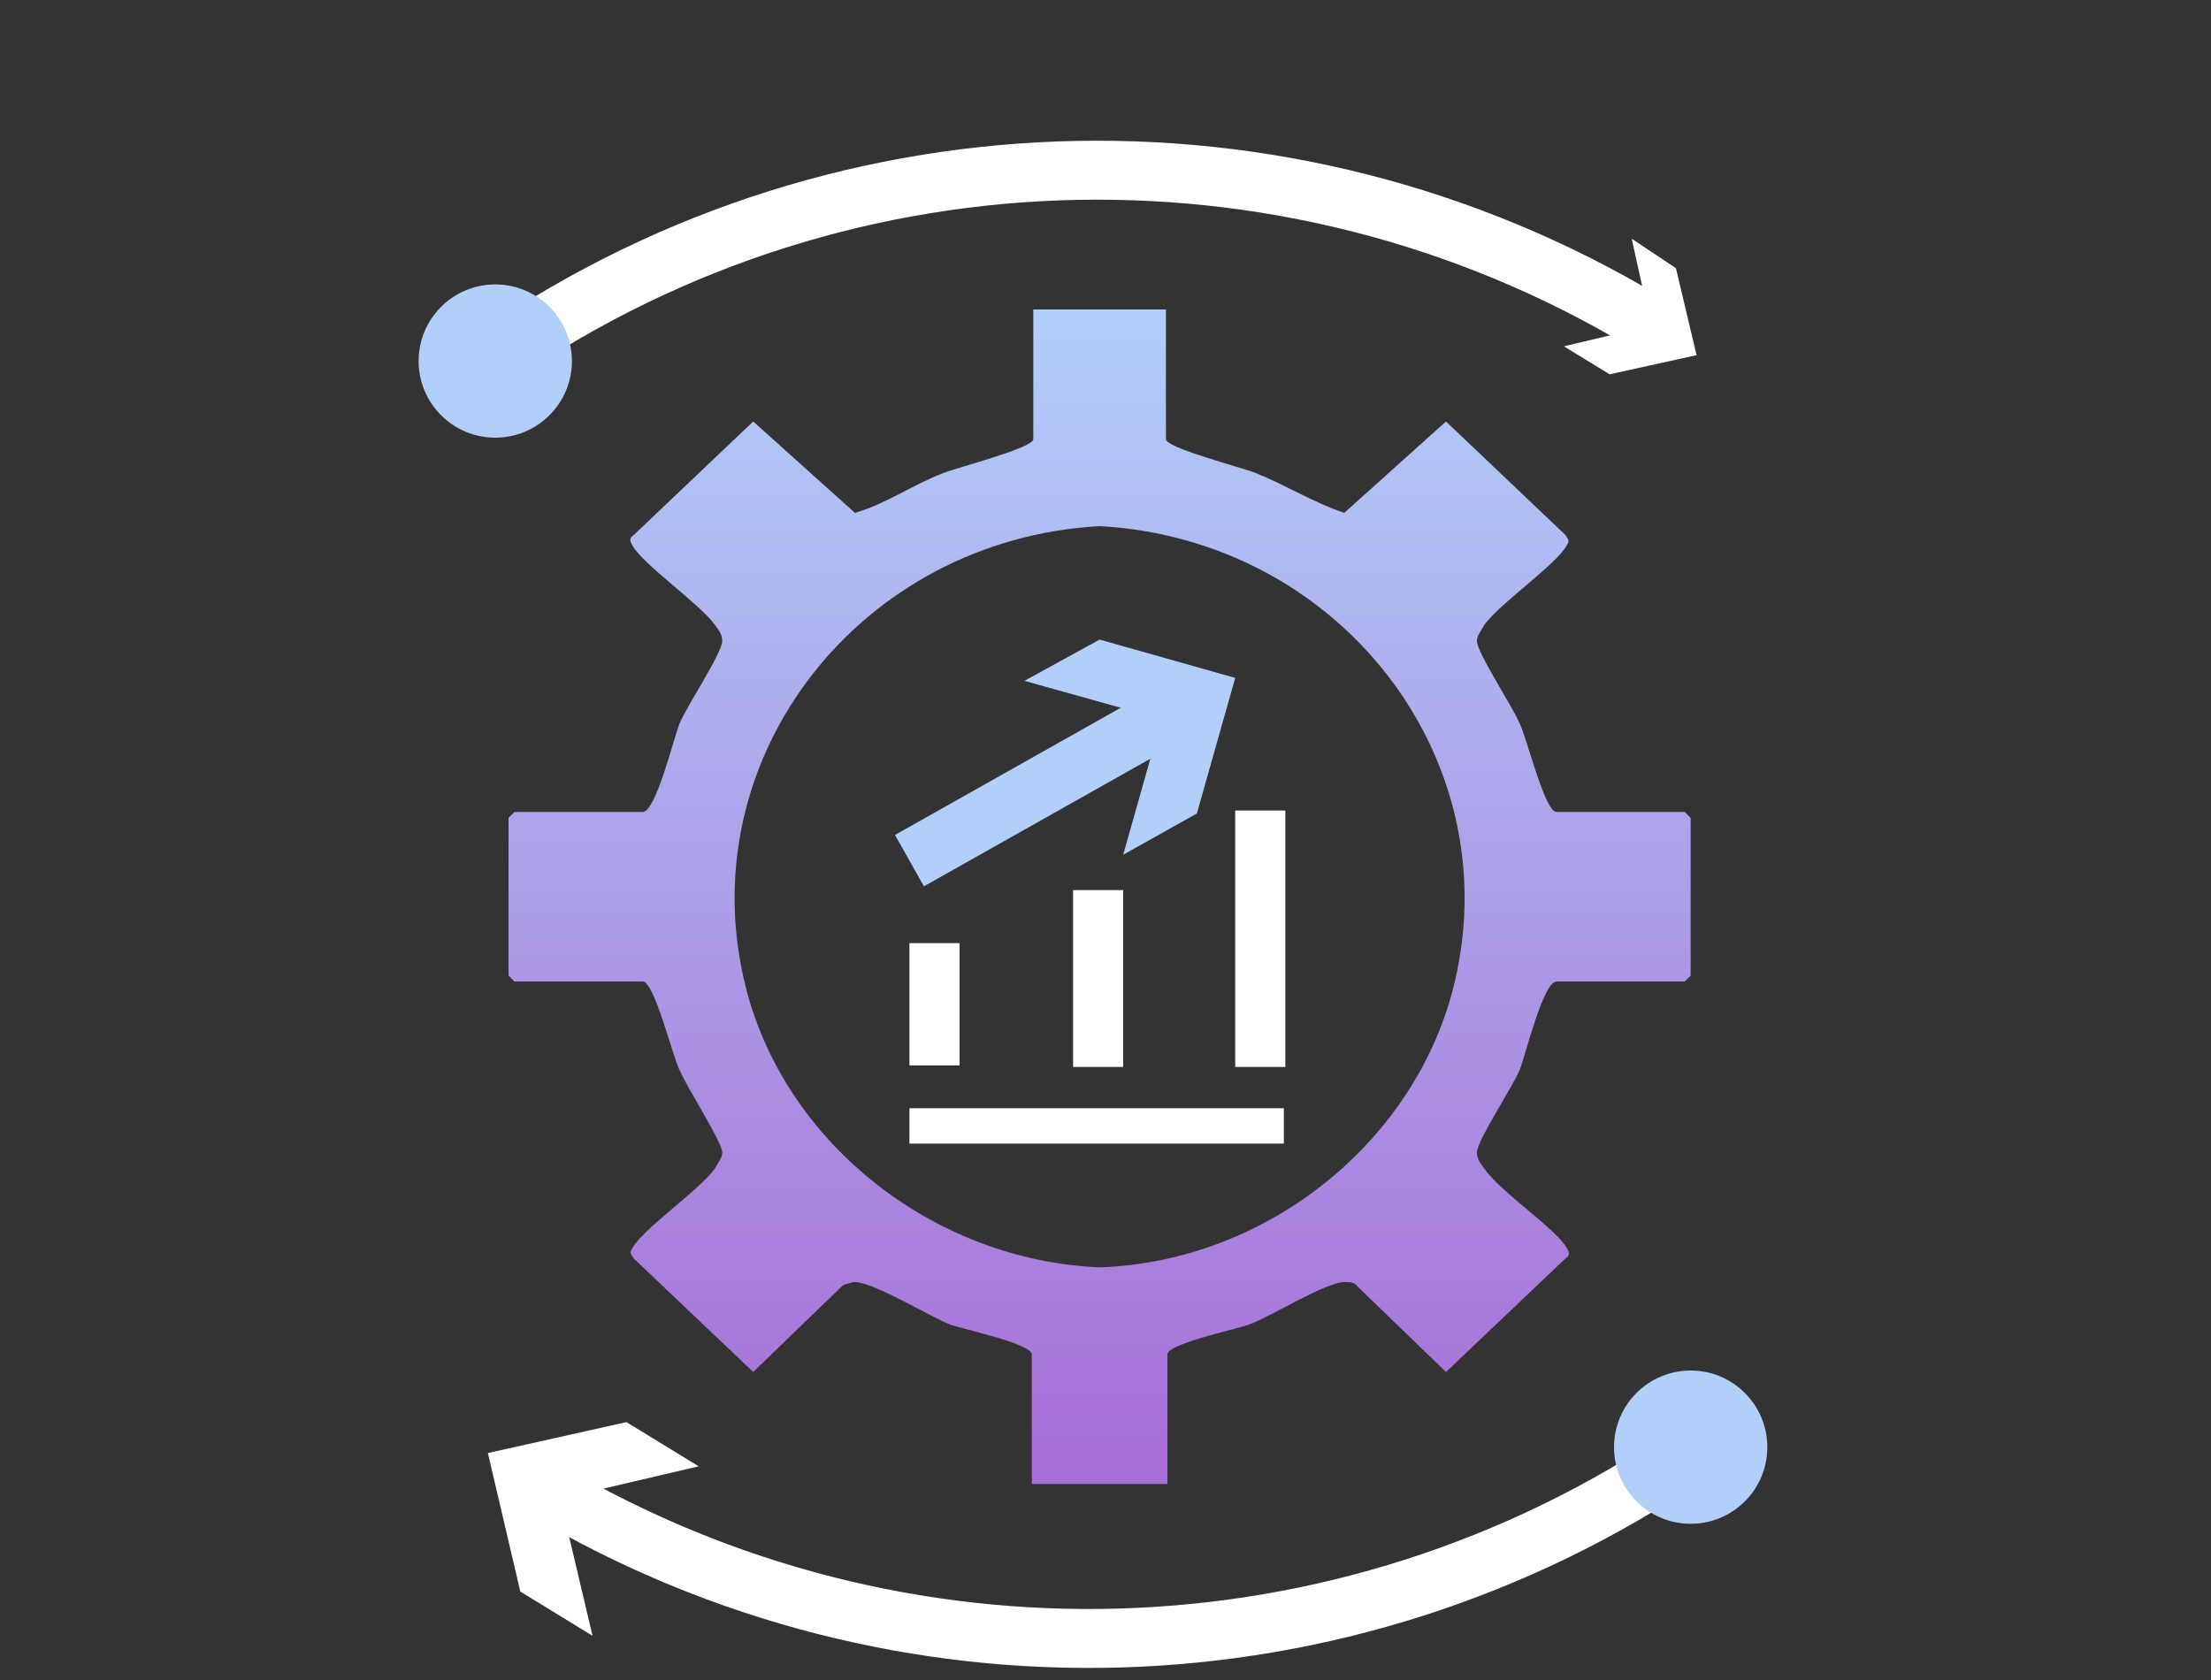 <?xml version="1.0" encoding="UTF-8"?>
<svg id="Ebene_1" xmlns="http://www.w3.org/2000/svg" xmlns:xlink="http://www.w3.org/1999/xlink" version="1.1" viewBox="0 0 150 114">
  <rect x="0" y="0" width="150" height="114" fill="#333333" stroke="none"/>
  <!-- Generator: Adobe Illustrator 29.0.0, SVG Export Plug-In . SVG Version: 2.1.0 Build 186)  -->
  <defs>
    <style>
      .st0 {
        fill: url(#Unbenannter_Verlauf_4);
      }

      .st1 {
        fill: #b1cff9;
      }

      .st2 {
        stroke: #fff;
      }

      .st2, .st3 {
        fill: none;
        stroke-miterlimit: 10;
        stroke-width: 4px;
      }

      .st4 {
        fill: #fff;
      }

      .st3 {
        stroke: #b1cff9;
      }
    </style>
    <linearGradient id="Unbenannter_Verlauf_4" data-name="Unbenannter Verlauf 4" x1="74.6" y1="21.1" x2="74.6" y2="100.8" gradientTransform="translate(0 121.8) scale(1 -1)" gradientUnits="userSpaceOnUse">
      <stop offset="0" stop-color="#a86dd7"/>
      <stop offset="1" stop-color="#b1cff9"/>
    </linearGradient>
  </defs>
  <path class="st0" d="M114.7,66.2v-10.7s-.4-.4-.4-.4h-8.7c-.8,0-2-5-2.5-6-.5-1.2-2.9-4.8-2.9-5.6,0-.4.3-.7.5-1.1,1.1-1.5,4.9-4.1,5.6-5.4.2-.3.1-.4-.1-.7l-8.1-7.7-6.9,6.2c-2.1-.7-4-1.9-6-2.7-1-.4-6.1-1.7-6.1-2.3v-8.8s-4.5,0-4.5,0h-4.5s0,8.8,0,8.8c0,.6-5.1,1.9-6.1,2.3-2.1.8-3.9,2.1-6,2.7l-6.9-6.2-8.1,7.7c-.3.2-.3.4-.1.7.7,1.3,4.5,3.9,5.6,5.4.2.3.5.6.5,1.1,0,.8-2.4,4.4-2.9,5.6-.4,1-1.6,6-2.5,6h-8.7s-.4.4-.4.4v10.7s.4.4.4.4h8.7c.8,0,2,5,2.5,6,.5,1.2,2.9,4.9,2.9,5.6,0,.4-.3.7-.5,1.1-1.1,1.5-4.9,4.1-5.6,5.4-.2.3-.1.4.1.7l8.1,7.7,6-5.8c.2-.2.5-.2.8-.3,1.2-.1,5.1,2.3,6.6,2.9.9.3,5.5,1.3,5.5,2v8.8s4.6,0,4.6,0h4.6s0-8.8,0-8.8c0-.7,4.6-1.7,5.5-2,1.6-.6,5.4-3,6.6-2.9.3,0,.6,0,.8.3l6,5.8,8.1-7.7c.3-.2.3-.4.1-.7-.7-1.3-4.5-3.8-5.6-5.4-.2-.3-.5-.6-.5-1.1,0-.8,2.4-4.4,2.9-5.6.4-1,1.6-6,2.5-6h8.7s.4-.4.4-.4ZM98.7,66.6c-2.5,10.7-12.6,19-24.1,19.4-11.5-.5-21.6-8.7-24.1-19.4-3.6-15.3,7.9-30,24.1-30.9,16.2.9,27.7,15.6,24.1,30.9Z"/>
  <g>
    <g>
      <rect class="st4" x="83.8" y="55" width="3.4" height="17.4"/>
      <rect class="st4" x="72.8" y="60.4" width="3.4" height="12"/>
      <rect class="st4" x="61.7" y="64" width="3.4" height="8.3"/>
    </g>
    <rect class="st4" x="61.7" y="75.2" width="25.4" height="2.4"/>
  </g>
  <g>
    <path class="st2" d="M37,101.1c24,14.2,54.2,13.4,77.5-2.4"/>
    <polygon class="st4" points="40.2 111 38 101.7 47.4 99.5 42.5 96.5 33.1 98.6 35.3 108 40.2 111"/>
  </g>
  <circle class="st1" cx="114.7" cy="98.2" r="5.2"/>
  <g>
    <g>
      <path class="st2" d="M112.7,22.5c-24.2-15.1-55.2-14.6-78.9,1.6"/>
      <polygon class="st4" points="110.7 16.2 112 22.1 106.1 23.5 109.2 25.4 115.1 24.1 113.7 18.2 110.7 16.2"/>
    </g>
    <circle class="st1" cx="33.6" cy="24.5" r="5.2"/>
  </g>
  <g>
    <line class="st3" x1="61.7" y1="58.4" x2="79.8" y2="48.2"/>
    <polygon class="st1" points="76.2 58 78.8 48.8 69.5 46.2 74.6 43.4 83.8 46 81.2 55.2 76.2 58"/>
  </g>
</svg>